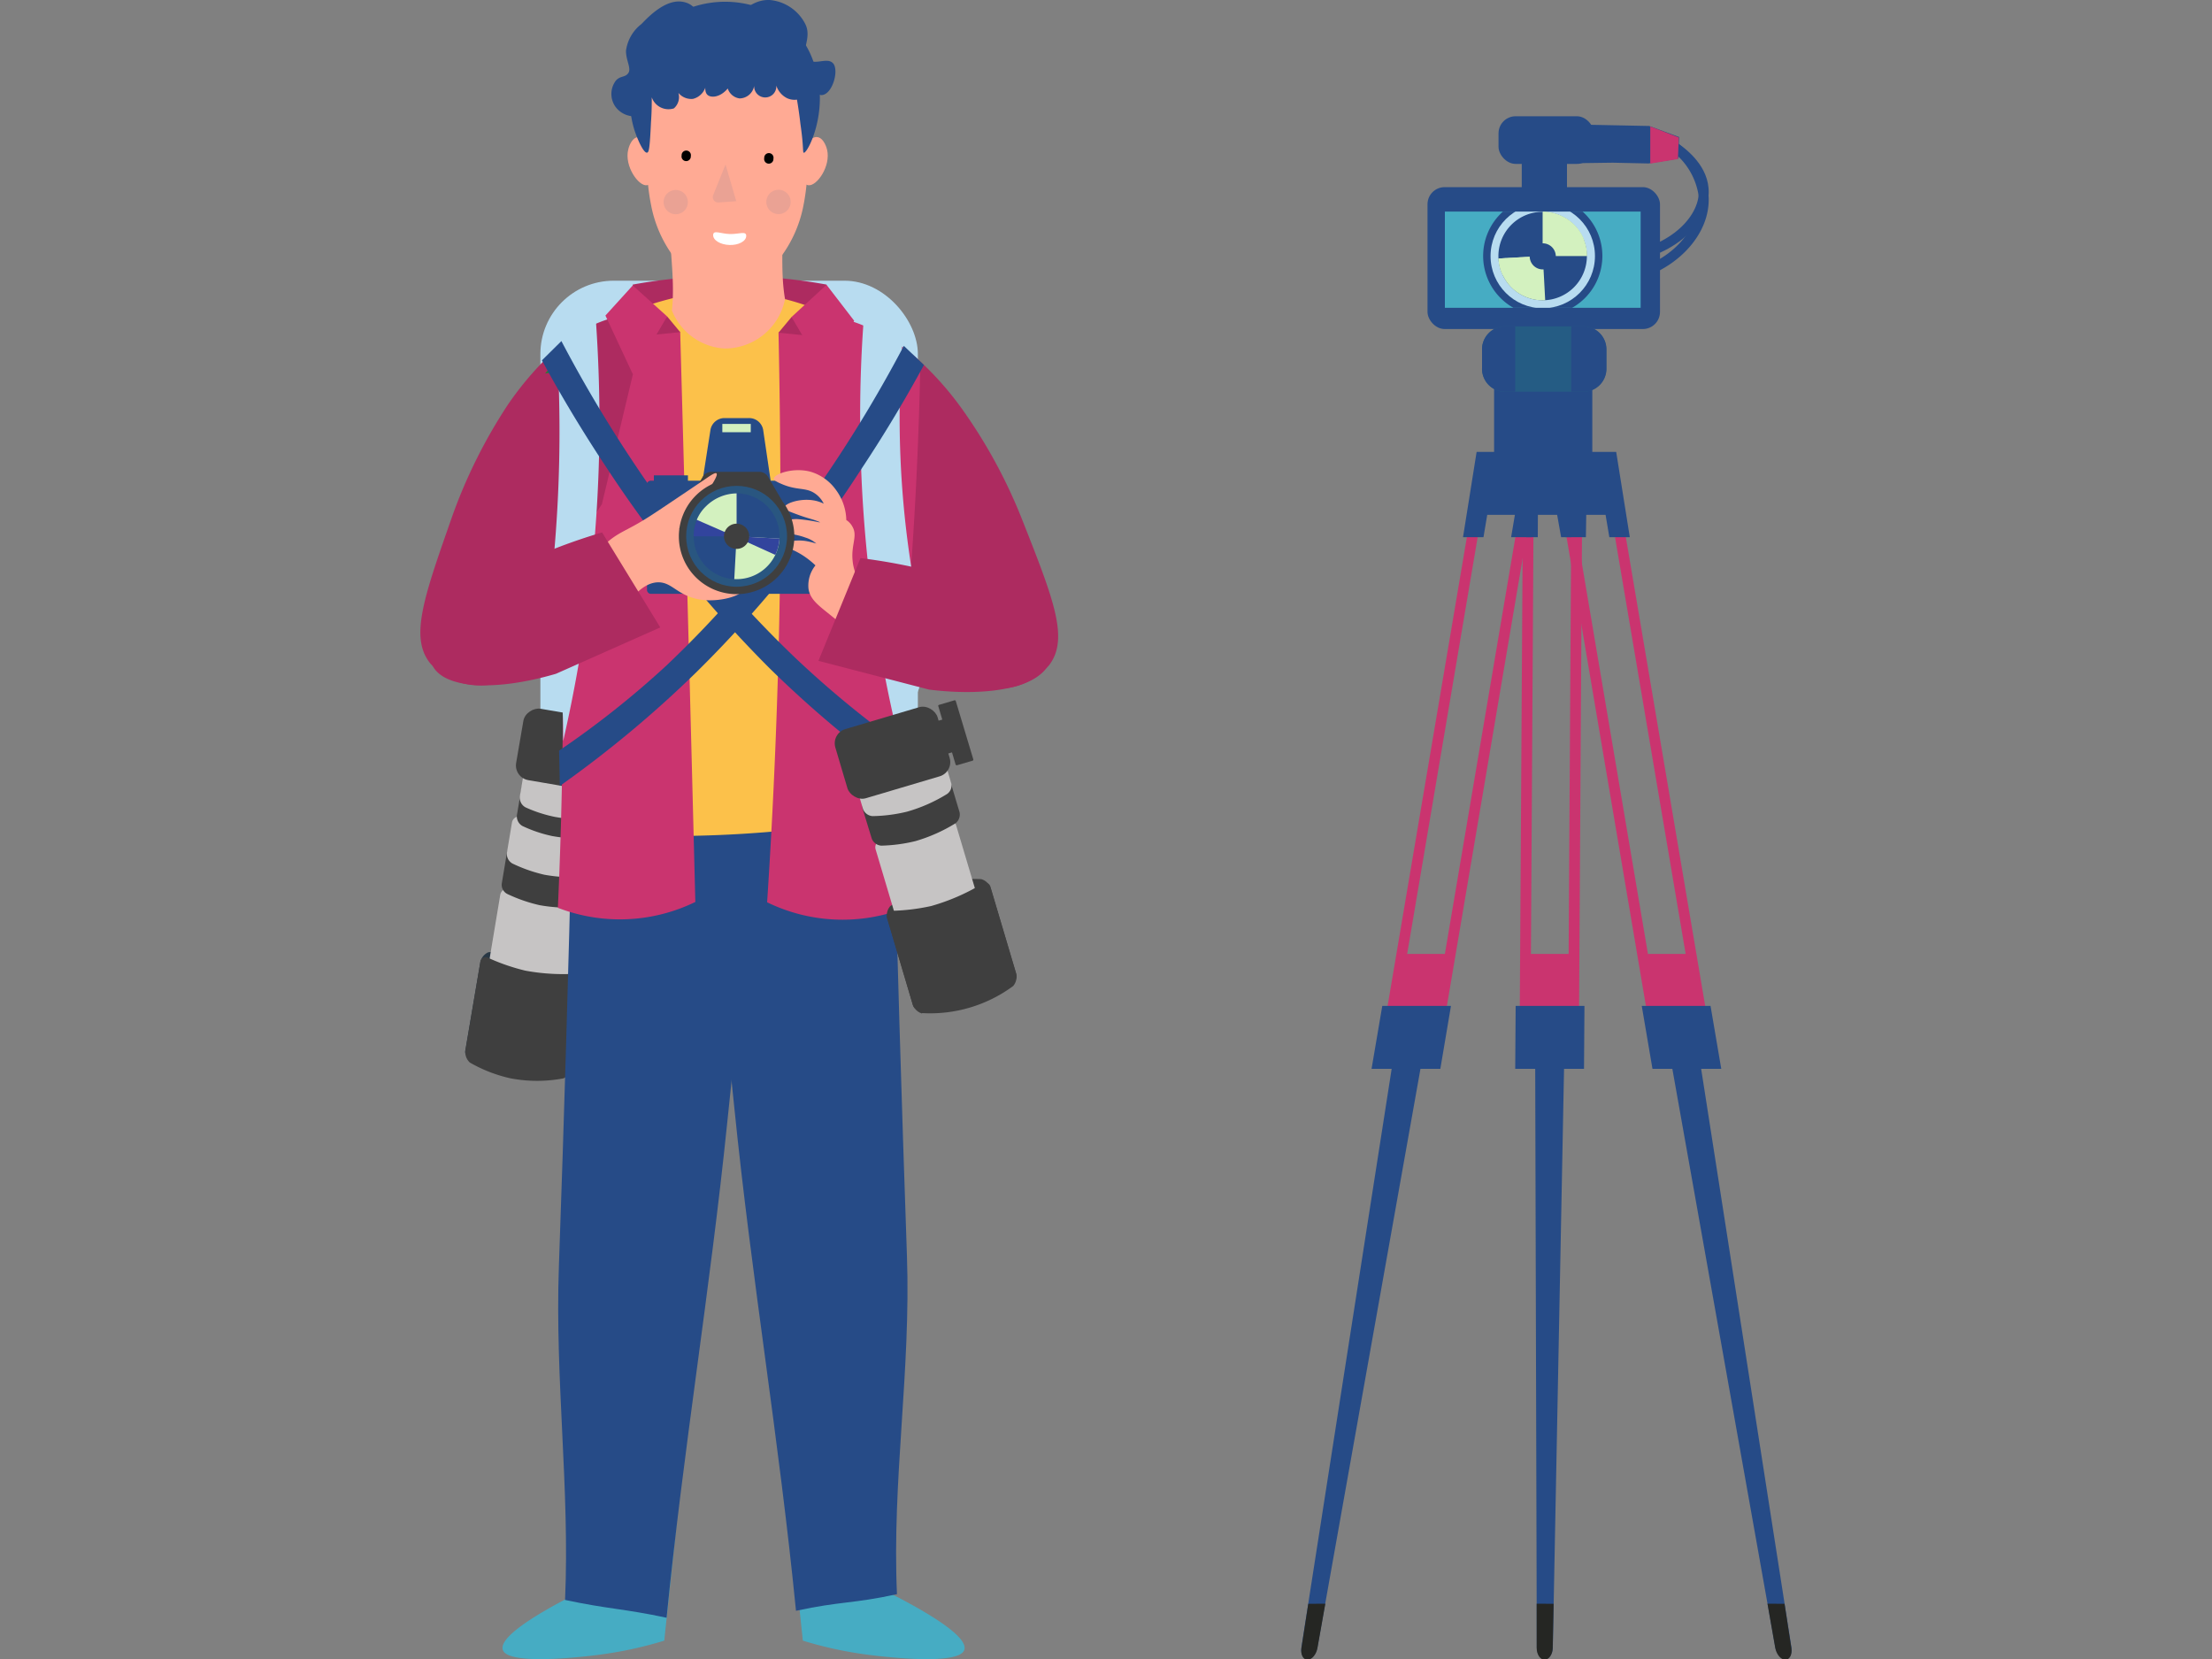 <?xml version="1.0" encoding="UTF-8"?> <svg xmlns="http://www.w3.org/2000/svg" xmlns:xlink="http://www.w3.org/1999/xlink" id="Слой_1" data-name="Слой 1" viewBox="0 0 200 150"><rect x="0" y="0" width="200" height="150" fill="#808080" stroke="none"/> <defs> <clipPath id="clip-path"> <rect x="130.64" y="19.13" width="17.7" height="8.7" transform="translate(278.98 46.96) rotate(180)" fill="#46acc3"></rect> </clipPath> </defs> <g> <g> <g> <rect x="48.86" y="25.38" width="34.13" height="49.38" rx="6.63" fill="#b8dcf0"></rect> <g> <g> <path d="M44.17,86.09a1.28,1.28,0,0,0-.74.89l-1.36,8a.48.48,0,0,0,.55.59,18.64,18.64,0,0,1,3.53,0A18.81,18.81,0,0,1,51,97a.49.49,0,0,0,.72-.38l1.36-8a1.29,1.29,0,0,0-.41-1.09,12.62,12.62,0,0,0-8.47-1.43Z" fill="#293845"></path> <path d="M44.64,88a1.27,1.27,0,0,1-.41-1.09l1-6a.67.67,0,0,1,.77-.55l6.21,1.05a.67.67,0,0,1,.55.77l-1,6a1.28,1.28,0,0,1-.74.89,7.43,7.43,0,0,1-3.71.31A7.66,7.66,0,0,1,44.64,88Z" fill="#c6c4c4"></path> <path d="M42.48,96.07a1.28,1.28,0,0,1-.4-1.09l1.35-8a.48.48,0,0,1,.72-.37,18.5,18.5,0,0,0,3.34,1.15,18.79,18.79,0,0,0,5,.25.48.48,0,0,1,.55.6l-1.35,8a1.33,1.33,0,0,1-.74.89,12.73,12.73,0,0,1-4.78,0A13,13,0,0,1,42.48,96.07Z" fill="#3f3f3f"></path> <g> <path d="M45.85,80.82a.93.93,0,0,1-.48-.95l.46-2.75a.68.68,0,0,1,.77-.55l6.87,1.16a.69.69,0,0,1,.55.78l-.47,2.74a1,1,0,0,1-.77.74,14.29,14.29,0,0,1-4-.15A13.94,13.94,0,0,1,45.85,80.82Z" fill="#3f3f3f"></path> <path d="M46.32,78.07a1,1,0,0,1-.49-.95l.46-2.75a.66.66,0,0,1,.77-.54L53.94,75a.66.66,0,0,1,.54.77L54,78.5a.94.94,0,0,1-.78.74,14.29,14.29,0,0,1-4-.15A13.73,13.73,0,0,1,46.32,78.07Z" fill="#c6c4c4"></path> </g> <path d="M47.23,74.68a1,1,0,0,1-.49-1l.41-2.42a.68.68,0,0,1,.77-.55l6.21,1a.67.67,0,0,1,.55.77L54.27,75a1,1,0,0,1-.77.74,13,13,0,0,1-3.58-.15A12.18,12.18,0,0,1,47.23,74.68Z" fill="#3f3f3f"></path> <path d="M47.52,73A1,1,0,0,1,47,72l.41-2.42a.67.67,0,0,1,.77-.55l6.21,1.05a.68.68,0,0,1,.55.77l-.41,2.42a1,1,0,0,1-.78.74,13,13,0,0,1-3.58-.15A12.21,12.21,0,0,1,47.52,73Z" fill="#c6c4c4"></path> <rect x="48.06" y="63.05" width="6.52" height="9.64" rx="1.34" transform="matrix(0.17, -0.99, 0.99, 0.17, -24.15, 107.17)" fill="#3f3f3f"></rect> </g> <path d="M56.06,71.46a.1.1,0,0,1-.09-.12l.91-5.41a.11.11,0,0,1,.12-.09l1.43.24a.11.11,0,0,1,.08.12l-.91,5.41a.11.11,0,0,1-.12.09Z" fill="#293845"></path> <rect x="54.16" y="67.03" width="3.09" height="3.09" transform="translate(132.61 25.08) rotate(99.59)" fill="#293845"></rect> </g> <path d="M81,135H71.2q.69,6.68,1.39,13.34a35.47,35.47,0,0,0,6,1.29c1,.13,8.06,1,8.59-.43s-5-4.27-6.73-5.16C80.64,141,80.79,138,81,135Z" fill="#46acc3"></path> <path d="M51.7,135h9.75q-.69,6.68-1.39,13.34a35.62,35.62,0,0,1-6,1.29c-1,.13-8.05,1-8.59-.43s5-4.27,6.74-5.16C52,141,51.86,138,51.7,135Z" fill="#46acc3"></path> <path d="M57.21,25.73a48.91,48.91,0,0,1,17.52,0,8.76,8.76,0,0,1-17.52,0Z" fill="#ad2b60"></path> <path d="M80.76,71.92Q81.27,92.5,82,113.49c.37,10.46-1.36,20.35-.9,30.65-4,.87-5.09.63-9.13,1.5-1.56-15.74-4-29.89-5.59-45.62Q65,86.64,63.63,73.27Z" fill="#264b87"></path> <path d="M51.72,74.33q-.47,19.92-1.19,40.24c-.36,10.12,1,20.12.56,30.09,3.94.84,5.24.77,9.18,1.61,1.51-15.23,3.92-29.5,5.48-44.73q1.34-12.95,2.69-25.89Z" fill="#264b87"></path> <path d="M94.86,60.14c1.83-2.41.39-6-2.51-13.33A46.75,46.75,0,0,0,87,37,28.67,28.67,0,0,0,83,32.49a13.62,13.62,0,0,0-1.77-1.37,13.23,13.23,0,0,0-3.72-1.64A3.13,3.13,0,0,0,75,29.2a2.89,2.89,0,0,0-.77.43l4.56,16.61c.48.65,1.09,1.52,1.77,2.58,1.1,1.73,1.83,3.1,2.18,3.77,3.89,7.36,4,8.67,5.57,9.34A6,6,0,0,0,94.86,60.14Z" fill="#ad2b60"></path> <path d="M76.59,29.17a27.07,27.07,0,0,0-3-1.3A24.75,24.75,0,0,0,71,27.05a10.92,10.92,0,0,1-4.54,1.32c-.23,0-.46,0-.67,0h-.13a3.92,3.92,0,0,1-.68,0,4.32,4.32,0,0,1-2.76-1.71,28.3,28.3,0,0,0-7.39,2.51A29,29,0,0,0,49.07,33,157,157,0,0,0,50.9,55.07c.48,3.12,1,6.1,1.65,8.92q0,5.66.11,11.31A107.51,107.51,0,0,0,79,74c-.06-2.86-.12-5.71-.19-8.57q.91-5,1.65-10.33c1.06-7.69,1.69-15,2-21.74A28.84,28.84,0,0,0,76.59,29.17Z" fill="#fcc14a"></path> <path d="M61.5,30a3.8,3.8,0,0,1-1.65-.73,3.73,3.73,0,0,1-1.14-1.48,5.71,5.71,0,0,0-.91.06,8.14,8.14,0,0,0-3,1.32,29.17,29.17,0,0,0-5.74,3.88,197.74,197.74,0,0,1,1.83,22.4c.08,3.59.06,7,0,9.69-.06,7-.26,12.82-.45,16.94a15.56,15.56,0,0,0,12.43-.53Q62.22,55.81,61.5,30Z" fill="#ca346f"></path> <path d="M38.92,60c-1.92-2.34-.6-6,2-13.41a47,47,0,0,1,5-10,28.92,28.92,0,0,1,3.9-4.6,14,14,0,0,1,1.73-1.43,13.17,13.17,0,0,1,3.65-1.77,3.12,3.12,0,0,1,2.44-.36,2.59,2.59,0,0,1,.78.4q-2,8.39-4,16.76c-.45.66-1,1.55-1.67,2.64-1,1.76-1.73,3.16-2.06,3.84-3.62,7.5-3.69,8.8-5.23,9.53A6,6,0,0,1,38.92,60Z" fill="#ad2b60"></path> <path d="M74.62,28.51a13.92,13.92,0,0,1,2.85.69,14.3,14.3,0,0,1,5.74,3.88c-.19,9.17-.68,16.52-1.1,21.61-.33,4-.61,6.47-.77,10.48a128.9,128.9,0,0,0,.45,16.94,15.56,15.56,0,0,1-12.43-.53c.71-10.8,1.14-22.12,1.21-33.91q0-9-.18-17.59Z" fill="#ca346f"></path> <g> <path d="M70.48,18.65c.51,2.93,0,5.47.5,8.4a5.56,5.56,0,0,1-5.49,4.46,5.48,5.48,0,0,1-4.74-3.44c.36-3.27-.46-6.51-.1-9.78C63.19,18.29,67.94,18.65,70.48,18.65Z" fill="#ffaa94"></path> <g> <polygon points="60.32 28.61 61.5 30.03 58.2 30.36 60.32 28.61" fill="#ad2b60"></polygon> <path d="M60.32,28.61l-3.11-2.8-2.47,2.72,2.49,5.33Z" fill="#ca346f"></path> </g> <g> <polygon points="71.57 28.66 70.39 30.08 73.69 30.42 71.57 28.66" fill="#ad2b60"></polygon> <path d="M71.57,28.66l3.16-2.91L77.23,29l-2.57,4.94Z" fill="#ca346f"></path> </g> </g> <g> <g> <path d="M58.51,13.8a43.63,43.63,0,0,1,.68-7.16,30.43,30.43,0,0,1,13.16,0A41.53,41.53,0,0,1,73,13.8a19.89,19.89,0,0,1-.36,4.8,11.36,11.36,0,0,1-2.38,5.06,4.36,4.36,0,0,1-.94.87,6.4,6.4,0,0,1-4.13.81,5.67,5.67,0,0,1-3-.81,4.66,4.66,0,0,1-.93-.87,11.36,11.36,0,0,1-2.38-5.06A19.9,19.9,0,0,1,58.51,13.8Z" fill="#ffaa94"></path> <path d="M59.23,13.87c-.26-.72-1-1.58-1.59-1.47s-.81,1-.84,1.13c-.36,1.49.93,3.32,1.69,3.22S59.67,15.08,59.23,13.87Z" fill="#ffaa94"></path> <path d="M72.35,13.87c.26-.72,1-1.58,1.58-1.47s.82,1,.85,1.13c.36,1.49-.93,3.32-1.69,3.22S71.91,15.08,72.35,13.87Z" fill="#ffaa94"></path> </g> <path d="M58.51,13.8c-.3.07-.85-1.12-1.16-2.08a8.9,8.9,0,0,1-.15-4.64,8.63,8.63,0,0,1,3.53-5.57,9.31,9.31,0,0,1,9.9.15A8,8,0,0,1,73.68,6c1.32,4-.65,7.86-1,7.81-.12,0,0-.5-.31-2.61-.1-.89-.22-1.64-.31-2.19a1.65,1.65,0,0,1-.87-.12,1.92,1.92,0,0,1-1-1.16,1,1,0,0,1-1,1.08,1,1,0,0,1-1-1.06A1.36,1.36,0,0,1,66.87,8.9,1.31,1.31,0,0,1,65.8,8c-.67.81-1.54.89-1.86.55s-.1-1.1-.08-1.15a1.59,1.59,0,0,1-1.2,1.54,1.51,1.51,0,0,1-1.32-.54,1.36,1.36,0,0,1-.41,1.4,1.6,1.6,0,0,1-2-1c0,.52,0,1.3-.07,2.24C58.75,13.44,58.67,13.77,58.51,13.8Z" fill="#264b87"></path> </g> <path d="M49.29,33.78a.93.93,0,0,1,.64,0c.91.36.59,2.73.76,2.74s.75-2.38-.1-3a.88.88,0,0,0-.52-.2A1,1,0,0,0,49.29,33.78Z" fill="#1d8232"></path> <path d="M50.23,29.51l3.63-.79c.25,3.51.38,7.24.33,11.17A129.37,129.37,0,0,1,50.92,67c0-1,0-2-.07-3-.61-1.72-1.23-3.43-1.84-5.15A126.28,126.28,0,0,0,50.56,41.6C50.65,37.27,50.51,33.23,50.23,29.51Z" fill="#b8dcf0"></path> <path d="M81.74,29.32l-3.62-.79c-.27,3.5-.4,7.23-.33,11.17A123.3,123.3,0,0,0,81.29,67l2.82-7.43a87.24,87.24,0,0,1-2.69-18.12A88.25,88.25,0,0,1,81.74,29.32Z" fill="#b8dcf0"></path> <path d="M50.55,67.87a82.87,82.87,0,0,0,9.72-7.71A96.13,96.13,0,0,0,67.08,53,121,121,0,0,0,81.72,31.27L83.54,33c-1.3,2.39-3.19,5.69-5.71,9.48a107.09,107.09,0,0,1-14.9,18.33A101.66,101.66,0,0,1,50.62,71.06Z" fill="#264b87"></path> <path d="M82,67.74a90.17,90.17,0,0,1-9.82-8c-.52-.49-3.52-3.32-6.82-7.14A122,122,0,0,1,50.76,30.84L49,32.58c1.29,2.39,3.19,5.7,5.7,9.49A114.78,114.78,0,0,0,69.56,60.4a100.47,100.47,0,0,0,9,7.84Z" fill="#264b87"></path> <g> <g> <path d="M80.49,81.93a1.26,1.26,0,0,0-.27,1.13l2.32,7.82a.49.49,0,0,0,.76.29,17.8,17.8,0,0,1,3.17-1.55,18.46,18.46,0,0,1,4.94-.86.49.49,0,0,0,.48-.66l-2.32-7.81a1.29,1.29,0,0,0-.84-.8,12.71,12.71,0,0,0-4.73.63A12.53,12.53,0,0,0,80.49,81.93Z" fill="#3f3f3f"></path> <path d="M81.75,83.44a1.29,1.29,0,0,1-.84-.8L79.17,76.8a.68.68,0,0,1,.45-.84l6-1.79a.67.67,0,0,1,.83.45l1.74,5.84A1.31,1.31,0,0,1,88,81.59a7.35,7.35,0,0,1-3.21,1.91A7.44,7.44,0,0,1,81.75,83.44Z" fill="#c6c4c4"></path> <path d="M83.37,91.64a1.29,1.29,0,0,1-.84-.8L80.21,83a.48.48,0,0,1,.47-.65,18.47,18.47,0,0,0,3.51-.43,18.86,18.86,0,0,0,4.61-2,.48.48,0,0,1,.76.29l2.32,7.81a1.31,1.31,0,0,1-.27,1.13,12.64,12.64,0,0,1-8.24,2.45Z" fill="#3f3f3f"></path> <g> <path d="M79.68,76.46a1,1,0,0,1-.86-.64L78,73.15a.67.67,0,0,1,.45-.83l6.68-2a.65.65,0,0,1,.83.45l.8,2.67a1,1,0,0,1-.37,1,14.64,14.64,0,0,1-3.62,1.61A14.37,14.37,0,0,1,79.68,76.46Z" fill="#3f3f3f"></path> <path d="M78.89,73.79a1,1,0,0,1-.86-.64l-.79-2.67a.67.67,0,0,1,.45-.83l6.68-2a.67.67,0,0,1,.83.46L86,70.79a.93.93,0,0,1-.37,1A14.24,14.24,0,0,1,82,73.39,14,14,0,0,1,78.89,73.79Z" fill="#c6c4c4"></path> </g> <rect x="75.88" y="64.79" width="9.64" height="6.52" rx="1.34" transform="translate(-16.03 25.78) rotate(-16.53)" fill="#3f3f3f"></rect> </g> <path d="M86.53,69.19a.11.11,0,0,1-.13-.07l-1.56-5.26a.09.09,0,0,1,.07-.13l1.38-.41a.1.1,0,0,1,.13.07L88,68.65a.1.1,0,0,1-.07.13Z" fill="#3f3f3f"></path> <rect x="83.4" y="65.21" width="3.09" height="3.09" transform="translate(124.77 -33.68) rotate(73.47)" fill="#3f3f3f"></rect> </g> <g> <g> <g> <path d="M69.66,43.34a.89.89,0,0,1-.9,1.06H64.44a.88.88,0,0,1-.9-1.06l.7-4.49a1.29,1.29,0,0,1,1.23-1.05h2.25A1.29,1.29,0,0,1,69,38.85Z" fill="#264b87"></path> <rect x="65.31" y="38.33" width="2.57" height="0.75" fill="#d3f1bf"></rect> </g> <rect x="59.12" y="42.98" width="3.08" height="1.3" fill="#264b87"></rect> <rect x="58.5" y="43.48" width="16.06" height="10.21" rx="0.33" fill="#264b87"></rect> <path d="M74.22,43.48H58.83a.33.33,0,0,0-.33.33v3.72H74.56V43.81A.34.34,0,0,0,74.22,43.48Z" fill="#264b87"></path> <path d="M70.67,45.2c.13.23,0,.41-.24.41H62.55c-.26,0-.37-.18-.24-.41l1.25-2.13a.93.93,0,0,1,.73-.41h4.4a.93.93,0,0,1,.73.41Z" fill="#3f3f3f"></path> <path d="M73.29,51.52a.83.83,0,1,1-.83-.83A.83.83,0,0,1,73.29,51.52Z" fill="#264b87"></path> </g> <g> <path d="M77.36,51.85a4.38,4.38,0,0,1-.28-1.27c-.11-1.36.47-2.13,0-2.95a1.61,1.61,0,0,0-.56-.61,4.77,4.77,0,0,0-.94-2.73,4.32,4.32,0,0,0-2.3-1.64c-1.57-.42-3.3.21-3.31.63,0,.07,0,.19.75.5,1.37.58,2.11.27,2.94.82a2.4,2.4,0,0,1,.82.94,3.27,3.27,0,0,0-1-.31c-1.24-.18-2.57.31-2.56.68,0,.18.44.34,1.31.66s1.3.37,1.92.65l-.11,0a14.91,14.91,0,0,0-2-.29c-.54,0-1.39.14-1.46.48s.25.43.43.56c.53.41.93.31,1.8.63a2.68,2.68,0,0,1,1,.55s-.44-.15-1-.24c-.91-.13-1.92.08-1.94.33s.66.31,1.66.94a7.71,7.71,0,0,1,1.2.94,2.9,2.9,0,0,0-.63,2.11c.13.88.78,1.41,1.62,2.09,1.66,1.34,3,2.41,4,3.17.2-1.77.4-3.54.61-5.3Z" fill="#ffaa94"></path> <path d="M52.91,51.2a12.37,12.37,0,0,1,1.65-1.87C56,48,56.51,48.12,58.79,46.65c.84-.54,3-2,4.87-3.26.59-.41,1-.69,1.12-.59.29.26-1.58,2.76-3.37,5,.37.34,1,.89,1.71,1.55,3,2.62,4.32,3.18,4.18,3.85s-2.28,1.3-4.07,1c-2-.37-2.44-1.54-3.69-1.55-1,0-2.46.73-4.28,4.44Z" fill="#ffaa94"></path> <g> <path d="M71.82,48.49a5.22,5.22,0,1,1-5.22-5.21A5.22,5.22,0,0,1,71.82,48.49Z" fill="#3f3f3f"></path> <circle cx="66.6" cy="48.49" r="4.56" fill="#295680"></circle> <path d="M70.48,48.49a3.88,3.88,0,1,1-3.88-3.88A3.88,3.88,0,0,1,70.48,48.49Z" fill="#264b87"></path> <path d="M62.72,48.49H66.6V44.61a4,4,0,0,0-2.74,1.14A3.87,3.87,0,0,0,62.72,48.49Z" fill="#32449d"></path> <path d="M70.48,48.7l-3.88-.21-.21,3.87a3.88,3.88,0,0,0,4.09-3.66Z" fill="#d3f1bf"></path> <path d="M66.6,48.58l3.5,1.59a4,4,0,0,0,.38-1.47l-3.88-.21Z" fill="#32449d"></path> <path d="M66.41,48.49h.19V44.61a4,4,0,0,0-2.74,1.14A3.6,3.6,0,0,0,63,47Z" fill="#d3f1bf"></path> <path d="M67.74,48.49a1.14,1.14,0,1,1-1.14-1.14A1.14,1.14,0,0,1,67.74,48.49Z" fill="#3f3f3f"></path> </g> <path d="M59.7,56.73l-9.43,4.19c-5.56,1.63-10.08,1.32-11.14-.7a3.42,3.42,0,0,1-.2-2s.35-2.88,4.71-5.53l.14-.08a52.49,52.49,0,0,1,10.66-4.47Q57.08,52.45,59.7,56.73Z" fill="#ad2b60"></path> <path d="M74,59.75l10,2.6c5.76.71,10.17-.34,10.87-2.5a3.29,3.29,0,0,0-.12-2s-.81-2.78-5.55-4.68L89,53.12A52.24,52.24,0,0,0,77.8,50.46Z" fill="#ad2b60"></path> </g> </g> </g> <g> <g> <path d="M146.73,25.55c4.53-.7,8-4.22,7.75-7.85a7.13,7.13,0,0,0-3.14-5l-.51.72a6.21,6.21,0,0,1,2.76,4.32c.2,2.77-2.42,6.2-7,6.9Z" fill="#264b87"></path> <path d="M146.72,23.78c5.15-.68,8-4,7.76-6.77-.19-2.27-2.28-3.76-3.16-4.3l-.46.76c.6.36,2.58,1.7,2.73,3.62.2,2.33-2.42,5.21-7,5.81Z" fill="#264b87"></path> <path d="M137.81,14.82l8-.11,3.24.07,2.69-.44.08-1.95-2.7-1-5-.1-7.54-.12C137,12.39,137.41,13.6,137.81,14.82Z" fill="#264b87"></path> <rect x="137.59" y="12.72" width="4.09" height="5.75" transform="translate(279.27 31.19) rotate(180)" fill="#264b87"></rect> <g> <rect x="129.07" y="16.92" width="21.02" height="12.83" rx="1.55" fill="#264b87"></rect> <g> <rect x="130.64" y="19.13" width="17.7" height="8.7" transform="translate(278.98 46.96) rotate(180)" fill="#46acc3"></rect> <g clip-path="url(#clip-path)"> <g> <path d="M134.1,23.15a5.39,5.39,0,1,0,5.39-5.4A5.39,5.39,0,0,0,134.1,23.15Z" fill="#264b87"></path> <circle cx="139.49" cy="23.15" r="4.72" fill="#b8dcf0"></circle> <path d="M135.48,23.15a4,4,0,1,0,4-4A4,4,0,0,0,135.48,23.15Z" fill="#264b87"></path> <path d="M143.5,23.15h-4v-4a4.11,4.11,0,0,1,2.84,1.18A4,4,0,0,1,143.5,23.15Z" fill="#d3f1bf"></path> <path d="M135.49,23.37l4-.22c.08,1.33.15,2.67.22,4a4.06,4.06,0,0,1-2.89-1A4,4,0,0,1,135.49,23.37Z" fill="#d3f1bf"></path> <path d="M139.5,23.23l-3.62,1.65a3.83,3.83,0,0,1-.39-1.51l4-.22Z" fill="#d3f1bf"></path> <path d="M139.69,23.15h-.2v-4a4,4,0,0,1,3.69,2.43Z" fill="#d3f1bf"></path> <path d="M138.31,23.15A1.18,1.18,0,1,0,139.49,22,1.17,1.17,0,0,0,138.31,23.15Z" fill="#264b87"></path> </g> </g> </g> </g> <rect x="135.49" y="10.51" width="8.63" height="4.31" rx="1.55" fill="#264b87"></rect> <path d="M149.21,11.43l2.58,1-.08,1.95-2.5.41Z" fill="#ca346f"></path> </g> <g> <g> <g> <path d="M153.37,93.81l8.6,55.13c.09.6-.16,1.07-.56,1.06s-.79-.49-.9-1.07L150.7,93.79c-.19-1.09.24-2,1-2s1.48.86,1.68,1.95Z" fill="#264b87"></path> <path d="M140.7,43l9.08,53.64h5.36L146.06,43Zm11.71,43.25H149l-6.75-39.9h3.4Z" fill="#ca346f"></path> <polygon points="155.63 96.64 149.41 96.64 148.44 90.95 154.66 90.95 155.63 96.64" fill="#264b87"></polygon> <polygon points="146.13 40.86 139.78 40.86 141.15 48.57 143.01 48.57 142.67 46.55 145.17 46.55 145.51 48.57 147.36 48.57 146.13 40.86" fill="#264b87"></polygon> <path d="M159.81,145l.7,4c.11.58.5,1.06.9,1.07s.65-.46.56-1.06l-.62-4Z" fill="#252623"></path> </g> <g> <path d="M141.47,93.81l-1.07,55.13c0,.6-.34,1.07-.75,1.06s-.7-.49-.7-1.07l-.15-55.14c0-1.09.59-2,1.33-2s1.33.86,1.34,1.95Z" fill="#264b87"></path> <path d="M137.71,43l-.33,53.64h5.36L143.07,43Zm4.12,43.25h-3.41l.24-39.9h3.41Z" fill="#ca346f"></path> <polygon points="143.22 96.64 137 96.64 137.04 90.95 143.26 90.95 143.22 96.64" fill="#264b87"></polygon> <polygon points="143.51 40.86 137.16 40.86 137.18 48.57 139.04 48.57 139.05 46.55 141.55 46.55 141.53 48.57 143.39 48.57 143.51 40.86" fill="#264b87"></polygon> <path d="M138.94,145v4c0,.58.31,1.06.7,1.07s.74-.46.75-1.06l.08-4Z" fill="#252623"></path> </g> <g> <path d="M126.27,93.81l-8.6,55.13c-.09.6.16,1.07.56,1.06s.79-.49.89-1.07l9.82-55.14c.19-1.09-.24-2-1-2s-1.48.86-1.68,1.95Z" fill="#264b87"></path> <path d="M133.57,43,124.5,96.64h5.36L138.94,43Zm.41,3.35h3.41l-6.75,39.9h-3.41Z" fill="#ca346f"></path> <polygon points="124.01 96.64 130.23 96.64 131.19 90.95 124.98 90.95 124.01 96.64" fill="#264b87"></polygon> <polygon points="133.51 40.86 139.86 40.86 138.48 48.57 136.63 48.57 136.97 46.55 134.47 46.55 134.13 48.57 132.28 48.57 133.51 40.86" fill="#264b87"></polygon> <path d="M119.83,145l-.71,4c-.1.58-.49,1.06-.89,1.07s-.65-.46-.56-1.06l.62-4Z" fill="#252623"></path> </g> </g> <rect x="135.09" y="29.5" width="8.88" height="12.14" fill="#264b87"></rect> <g> <path d="M134,33.3a2.08,2.08,0,0,0,2,2.12h7.23a2.08,2.08,0,0,0,2-2.12V31.63a2.08,2.08,0,0,0-2-2.12H136a2.08,2.08,0,0,0-2,2.12Z" fill="#255c84"></path> <g> <path d="M137,29.51h-1a2.08,2.08,0,0,0-2,2.12V33.3a2.08,2.08,0,0,0,2,2.12h1Z" fill="#264b87"></path> <path d="M143.25,29.51h-1.18v5.91h1.18a2.08,2.08,0,0,0,2-2.12V31.63A2.08,2.08,0,0,0,143.25,29.51Z" fill="#264b87"></path> </g> </g> </g> </g> </g> <path d="M62.46,14.12a.42.42,0,1,1-.83-.06.42.42,0,1,1,.83.06Z"></path> <path d="M69.93,14.35a.42.42,0,1,1-.83-.06.42.42,0,1,1,.83.06Z"></path> <path d="M67.47,21.33c0,.48-.7.85-1.52.82s-1.49-.43-1.47-.91.68-.1,1.51-.08S67.48,20.85,67.47,21.33Z" fill="#fff"></path> <path d="M69.38,17.82a1.1,1.1,0,1,0,1.45-.57A1.1,1.1,0,0,0,69.38,17.82Z" fill="#eaa294"></path> <circle cx="61.1" cy="18.27" r="1.1" transform="translate(31.86 74.95) rotate(-79.36)" fill="#eaa294"></circle> <path d="M65.6,14.87l-1.12,2.78a.49.49,0,0,0,.48.66l1.61-.12Z" fill="#eaa294"></path> <path d="M57.9,10.45a2.13,2.13,0,0,1-2.21-.74,2,2,0,0,1,0-2.43c.4-.45.86-.26,1.13-.69s-.23-1.14-.22-2A3.65,3.65,0,0,1,58,2.17c.65-.68,2.21-2.3,3.77-2S63.05,2,64.36,2.34C66.18,2.76,67.19-.1,69.6,0a4,4,0,0,1,3.21,2.17c.64,1.27-.48,2.52.17,3.16s1.8-.2,2.34.39,0,2.65-.91,2.86c-.32.08-.58-.08-2.16-1.38-2-1.65-2.13-1.83-2.73-2.08a7.67,7.67,0,0,0-2.69-.52,8.77,8.77,0,0,0-1.47,0A9.59,9.59,0,0,0,60.55,6a5.74,5.74,0,0,0-2.21,2.51A5.4,5.4,0,0,0,57.9,10.45Z" fill="#264b87"></path> </g> </svg> 